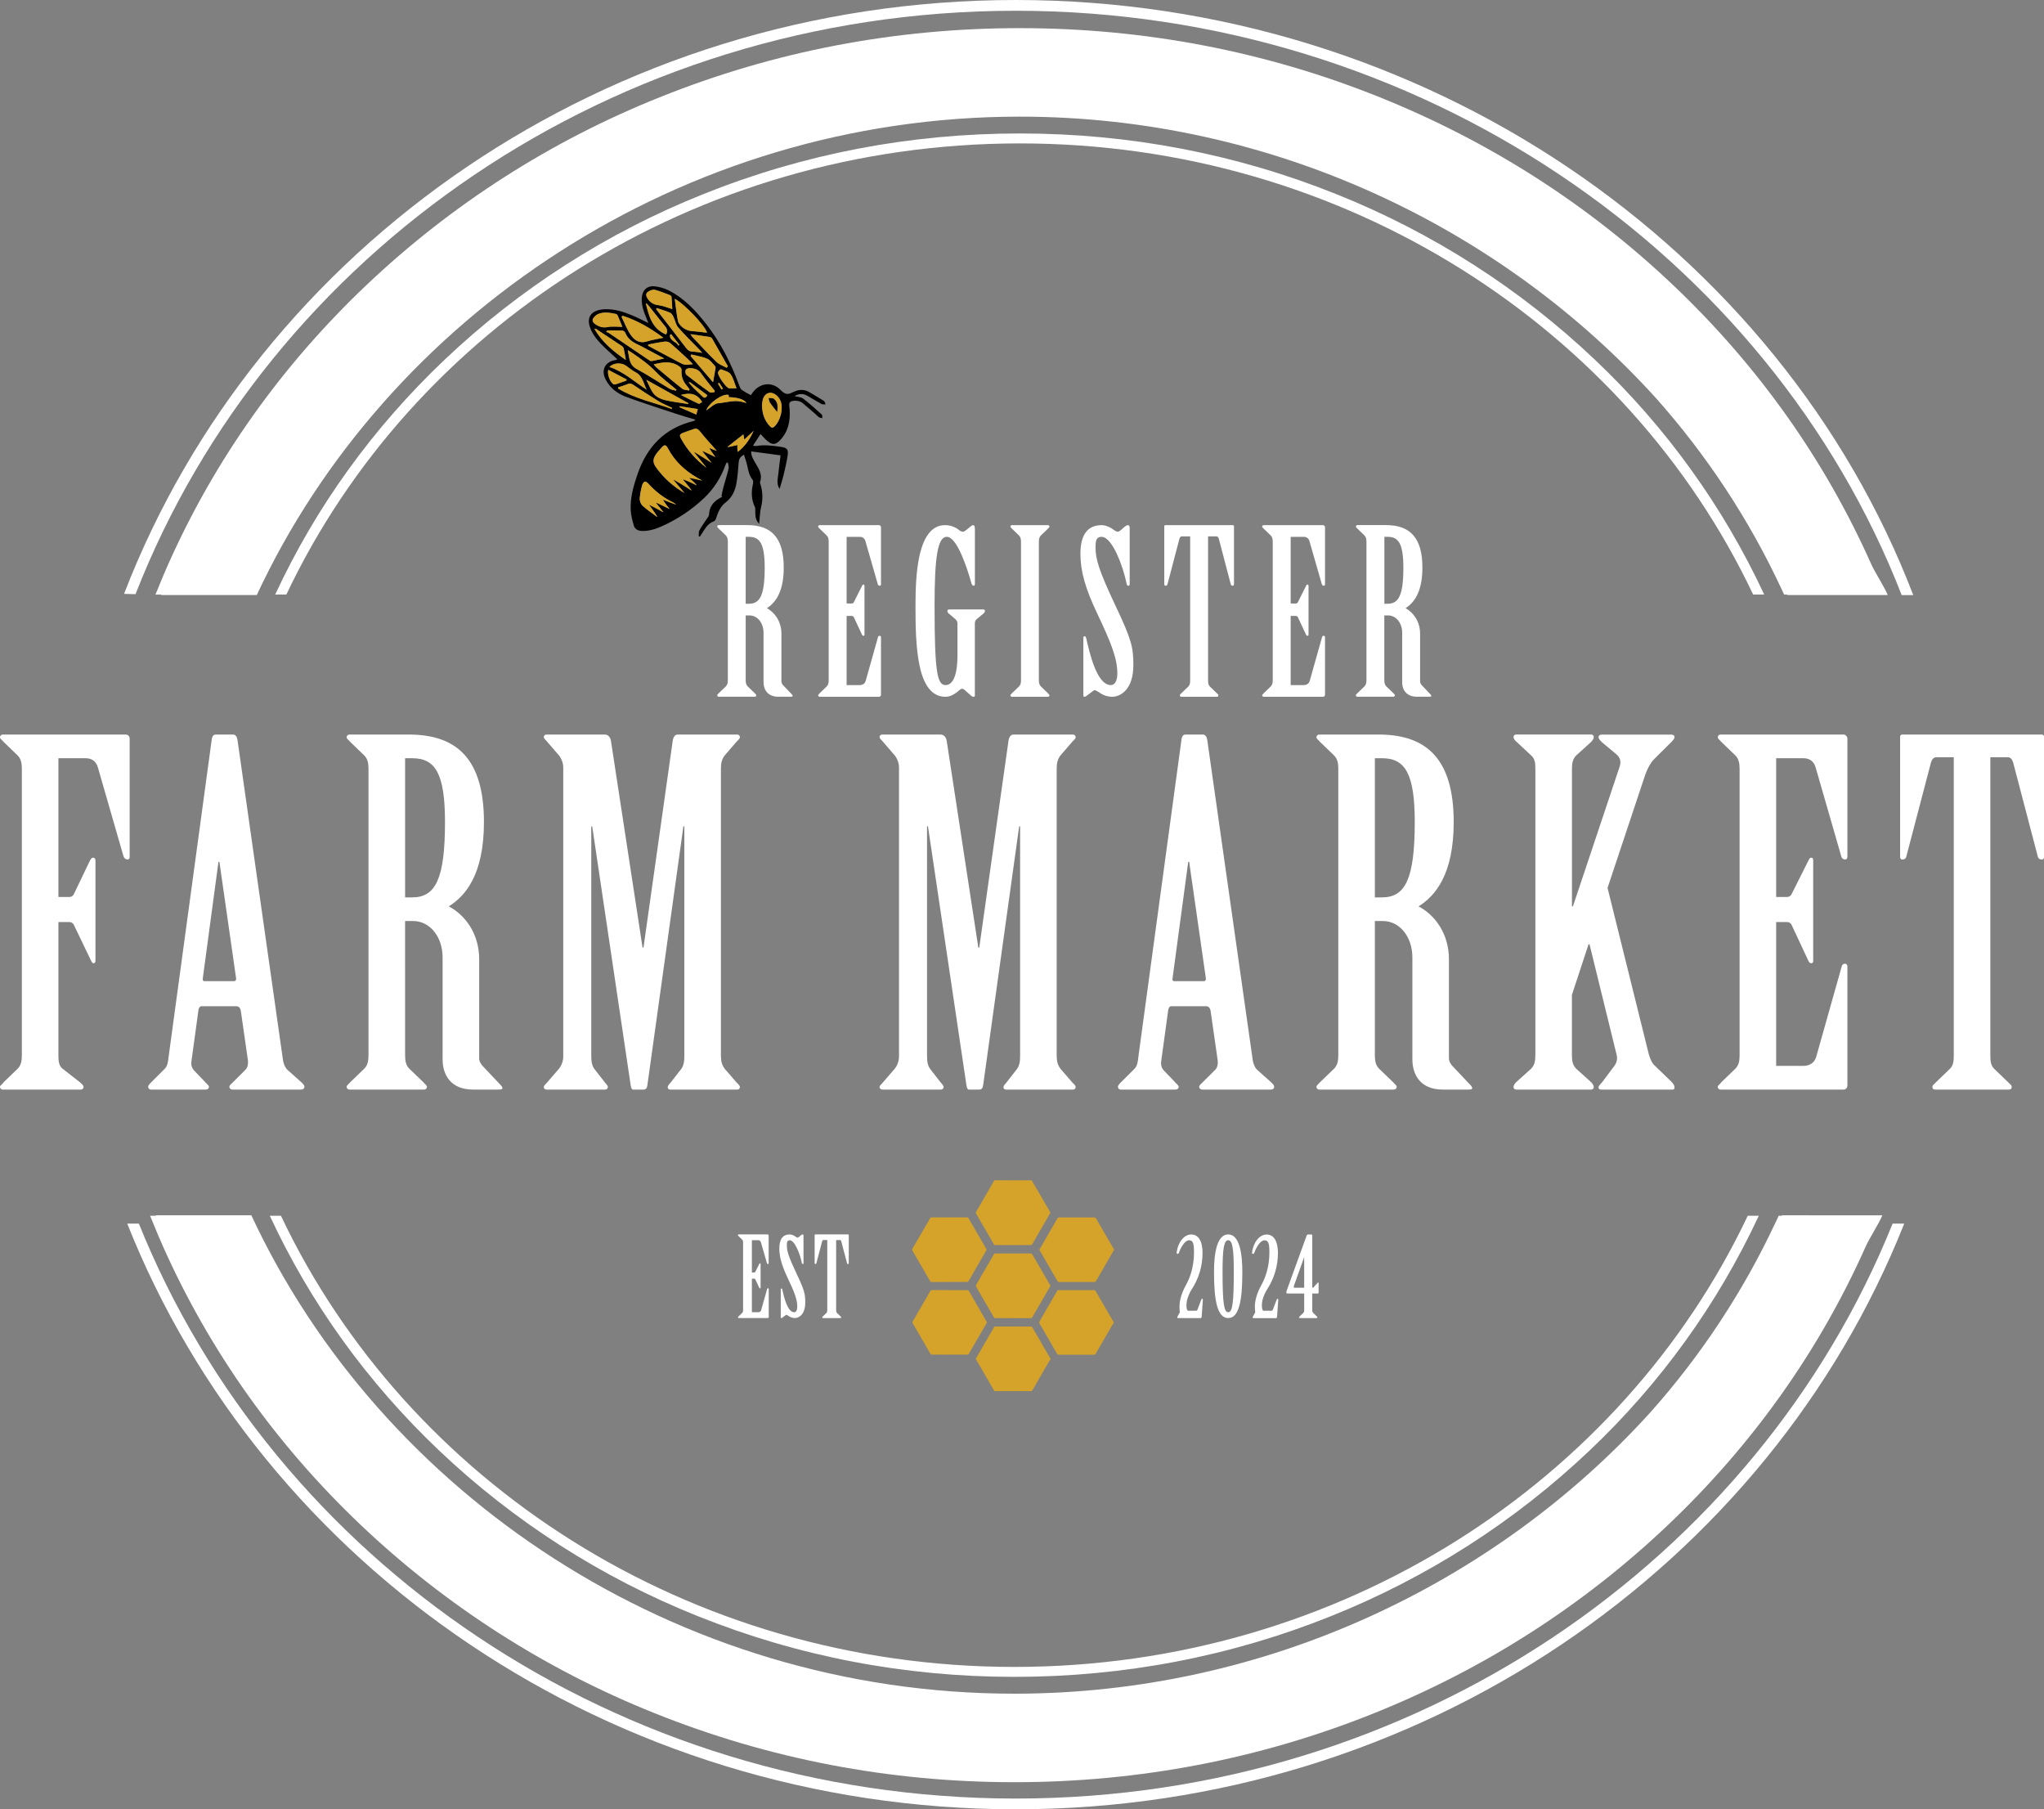 <svg xmlns="http://www.w3.org/2000/svg" width="226" height="200" viewBox="0 0 226 200" fill="none"><rect x="0" y="0" width="226" height="200" fill="#808080" stroke="none"/><g clip-path="url(#clip0_4216_60)"><path d="M6.459 99.15H7.614C7.737 99.159 7.86 99.129 7.965 99.063C8.069 98.997 8.149 98.899 8.192 98.783L9.925 95.172C10.03 94.964 10.134 94.806 10.293 94.806C10.451 94.806 10.555 94.91 10.555 95.12V106.161C10.555 106.371 10.503 106.475 10.345 106.475C10.187 106.475 10.134 106.317 10.03 106.109L8.192 102.289C8.149 102.174 8.069 102.076 7.965 102.009C7.86 101.943 7.737 101.913 7.614 101.923H6.459V116.678C6.459 117.306 6.512 117.829 6.931 118.143L8.875 119.661C9.032 119.817 9.242 119.975 9.242 120.131C9.244 120.173 9.237 120.215 9.222 120.254C9.207 120.293 9.184 120.328 9.154 120.357C9.124 120.387 9.089 120.41 9.05 120.425C9.011 120.44 8.969 120.447 8.927 120.445H0.315C0.273 120.447 0.232 120.44 0.193 120.425C0.154 120.41 0.118 120.386 0.089 120.357C0.059 120.328 0.036 120.292 0.021 120.253C0.005 120.215 -0.002 120.173 -7.34198e-06 120.131C-7.34198e-06 119.975 0.263 119.869 0.369 119.661L1.943 118.143C2.311 117.777 2.416 117.306 2.416 116.678V84.964C2.416 84.335 2.311 83.865 1.943 83.499L0.369 81.981C0.263 81.824 -7.34198e-06 81.666 -7.34198e-06 81.51C-0.002 81.468 0.005 81.427 0.021 81.388C0.036 81.349 0.059 81.314 0.089 81.284C0.118 81.255 0.154 81.232 0.193 81.217C0.232 81.201 0.273 81.194 0.315 81.196H13.915C14.178 81.196 14.336 81.406 14.336 81.666V94.748C14.338 94.783 14.333 94.818 14.32 94.851C14.308 94.883 14.289 94.913 14.264 94.938C14.239 94.963 14.209 94.982 14.176 94.994C14.144 95.007 14.108 95.012 14.073 95.01C13.975 94.998 13.882 94.956 13.807 94.891C13.732 94.826 13.678 94.74 13.652 94.644L10.817 84.806C10.608 84.126 10.134 83.812 9.452 83.812H6.459V99.15Z" fill="white"></path><path d="M26.622 111.702C26.57 111.44 26.413 111.23 26.15 111.23H22.265C22.106 111.23 22.002 111.388 21.949 111.598L21.162 117.353C21.136 117.519 21.146 117.69 21.192 117.852C21.237 118.014 21.317 118.165 21.425 118.295L22.58 119.498C22.79 119.76 23.104 119.97 23.104 120.126C23.104 120.282 23 120.44 22.737 120.44H16.698C16.657 120.442 16.615 120.435 16.576 120.42C16.537 120.405 16.501 120.382 16.472 120.352C16.442 120.322 16.419 120.287 16.404 120.248C16.388 120.209 16.381 120.168 16.383 120.126C16.383 119.97 16.594 119.76 16.751 119.603L18.221 118.137C18.536 117.823 18.588 117.301 18.641 116.83L23.422 81.667C23.474 81.406 23.58 81.196 23.843 81.196H25.785C26.048 81.196 26.205 81.458 26.257 81.772L31.246 116.882C31.299 117.405 31.456 117.981 31.823 118.295L33.347 119.655C33.504 119.812 33.662 119.97 33.662 120.126C33.662 120.282 33.556 120.44 33.294 120.44H25.73C25.468 120.44 25.363 120.282 25.363 120.126C25.363 119.97 25.573 119.812 25.73 119.655L27.148 118.243C27.358 118.033 27.463 117.667 27.411 117.196L26.622 111.702ZM25.887 108.457C26.046 108.457 26.15 108.301 26.098 108.091L24.26 95.271H24.154L22.423 108.144C22.369 108.353 22.475 108.457 22.58 108.457H25.887Z" fill="white"></path><path d="M44.791 116.672C44.791 117.3 44.895 117.771 45.263 118.137L46.839 119.655C46.944 119.812 47.206 119.969 47.206 120.126C47.208 120.167 47.201 120.209 47.186 120.248C47.171 120.287 47.148 120.322 47.118 120.352C47.088 120.381 47.053 120.404 47.014 120.42C46.975 120.435 46.933 120.442 46.891 120.44H38.648C38.605 120.442 38.563 120.436 38.523 120.421C38.483 120.406 38.447 120.383 38.417 120.354C38.386 120.324 38.363 120.288 38.347 120.249C38.332 120.209 38.325 120.167 38.327 120.125C38.327 119.968 38.59 119.811 38.696 119.654L40.27 118.136C40.638 117.77 40.744 117.299 40.744 116.671V84.964C40.744 84.335 40.638 83.865 40.27 83.499L38.696 81.981C38.59 81.824 38.327 81.667 38.327 81.51C38.325 81.468 38.332 81.427 38.348 81.388C38.363 81.349 38.386 81.314 38.416 81.284C38.446 81.255 38.481 81.231 38.52 81.216C38.559 81.201 38.601 81.194 38.643 81.196H45.211C50.672 81.196 53.508 84.074 53.508 90.876C53.508 96.685 51.459 99.04 49.622 100.19C51.407 101.131 52.983 103.172 52.983 106.05V116.986C52.983 117.353 53.192 117.667 53.455 117.928L55.136 119.707C55.345 119.916 55.556 120.126 55.556 120.283C55.556 120.441 55.293 120.44 55.03 120.44H52.299C49.884 120.44 48.938 118.87 48.938 117.091V105.839C48.938 103.536 47.52 101.809 45.683 101.809H44.79L44.791 116.672ZM44.791 99.196H45.578C48.152 99.196 49.202 97.155 49.202 90.876C49.202 85.538 48.152 83.812 45.578 83.812H44.791V99.196Z" fill="white"></path><path d="M66.845 81.196C67.317 81.196 67.528 81.562 67.58 82.085L71.046 104.743H71.15L74.353 82.085C74.407 81.562 74.564 81.196 74.931 81.196H81.495C81.572 81.191 81.647 81.215 81.706 81.264C81.765 81.313 81.802 81.382 81.811 81.458C81.811 81.667 81.6 81.824 81.443 81.981L80.13 83.503C79.815 83.922 79.71 84.34 79.71 84.968V116.677C79.71 117.305 79.815 117.723 80.13 118.142L81.443 119.66C81.6 119.816 81.811 119.974 81.811 120.183C81.802 120.258 81.765 120.328 81.706 120.377C81.647 120.426 81.572 120.45 81.495 120.444H74.144C73.881 120.444 73.829 120.287 73.829 120.183C73.829 119.974 74.039 119.816 74.196 119.608L75.299 118.194C75.614 117.776 75.666 117.305 75.666 116.677V91.347H75.562L71.57 120.022C71.518 120.282 71.413 120.44 71.15 120.44H69.996C69.837 120.44 69.785 120.23 69.733 119.969L65.48 91.347H65.375V116.672C65.375 117.3 65.427 117.771 65.742 118.189L66.845 119.603C67.002 119.812 67.212 119.969 67.212 120.178C67.204 120.254 67.167 120.323 67.108 120.372C67.049 120.421 66.974 120.445 66.897 120.44H60.439C60.363 120.445 60.287 120.421 60.228 120.372C60.169 120.324 60.131 120.254 60.123 120.178C60.123 119.969 60.386 119.812 60.491 119.655L61.803 118.137C62.13 117.72 62.298 117.201 62.277 116.672V84.964C62.297 84.436 62.129 83.919 61.803 83.503L60.491 81.981C60.386 81.824 60.123 81.667 60.123 81.458C60.131 81.382 60.169 81.312 60.228 81.263C60.287 81.215 60.363 81.19 60.439 81.196H66.845Z" fill="white"></path><path d="M103.969 81.196C104.441 81.196 104.652 81.562 104.704 82.085L108.17 104.743H108.275L111.478 82.085C111.531 81.562 111.688 81.196 112.056 81.196H118.62C118.696 81.191 118.771 81.215 118.83 81.264C118.889 81.313 118.926 81.382 118.935 81.458C118.935 81.667 118.724 81.824 118.567 81.981L117.254 83.503C116.939 83.922 116.834 84.34 116.834 84.968V116.677C116.834 117.305 116.939 117.723 117.254 118.142L118.567 119.66C118.724 119.816 118.935 119.974 118.935 120.183C118.926 120.258 118.889 120.328 118.83 120.377C118.771 120.426 118.696 120.45 118.62 120.444H111.268C111.005 120.444 110.953 120.287 110.953 120.183C110.953 119.974 111.164 119.816 111.321 119.608L112.423 118.194C112.738 117.776 112.791 117.305 112.791 116.677V91.347H112.686L108.695 120.022C108.642 120.282 108.538 120.44 108.275 120.44H107.12C106.962 120.44 106.909 120.23 106.857 119.969L102.604 91.347H102.499V116.672C102.499 117.3 102.552 117.771 102.867 118.189L103.969 119.603C104.126 119.812 104.337 119.969 104.337 120.178C104.328 120.254 104.291 120.323 104.232 120.372C104.173 120.421 104.098 120.445 104.022 120.44H97.563C97.487 120.445 97.411 120.421 97.352 120.372C97.293 120.324 97.256 120.254 97.247 120.178C97.247 119.969 97.51 119.812 97.616 119.655L98.928 118.137C99.254 117.72 99.422 117.201 99.401 116.672V84.964C99.422 84.435 99.254 83.916 98.928 83.499L97.616 81.981C97.51 81.824 97.247 81.667 97.247 81.458C97.255 81.382 97.293 81.312 97.352 81.263C97.411 81.215 97.487 81.19 97.563 81.196H103.969Z" fill="white"></path><path d="M133.847 111.702C133.795 111.44 133.638 111.23 133.375 111.23H129.489C129.331 111.23 129.226 111.388 129.174 111.598L128.385 117.353C128.36 117.519 128.37 117.69 128.416 117.852C128.461 118.015 128.541 118.165 128.649 118.295L129.804 119.498C130.014 119.76 130.329 119.97 130.329 120.126C130.329 120.282 130.224 120.44 129.961 120.44H123.923C123.881 120.442 123.839 120.435 123.8 120.42C123.761 120.405 123.726 120.382 123.696 120.352C123.667 120.322 123.643 120.287 123.628 120.248C123.613 120.209 123.606 120.168 123.608 120.126C123.608 119.97 123.817 119.76 123.975 119.603L125.445 118.137C125.761 117.823 125.813 117.301 125.866 116.83L130.645 81.667C130.697 81.406 130.802 81.196 131.065 81.196H133.008C133.271 81.196 133.428 81.458 133.481 81.772L138.469 116.882C138.521 117.405 138.679 117.981 139.047 118.295L140.569 119.655C140.727 119.812 140.884 119.97 140.884 120.126C140.884 120.282 140.78 120.44 140.517 120.44H132.956C132.693 120.44 132.588 120.282 132.588 120.126C132.588 119.97 132.798 119.812 132.956 119.655L134.374 118.243C134.583 118.033 134.688 117.667 134.635 117.196L133.847 111.702ZM133.112 108.457C133.27 108.457 133.375 108.301 133.322 108.091L131.484 95.271H131.379L129.646 108.144C129.594 108.353 129.698 108.457 129.804 108.457H133.112Z" fill="white"></path><path d="M152.015 116.672C152.015 117.3 152.12 117.771 152.488 118.137L154.063 119.655C154.168 119.812 154.431 119.969 154.431 120.126C154.433 120.167 154.426 120.209 154.411 120.248C154.395 120.287 154.372 120.322 154.343 120.352C154.313 120.381 154.277 120.404 154.238 120.42C154.199 120.435 154.158 120.442 154.116 120.44H145.871C145.829 120.442 145.788 120.435 145.749 120.42C145.71 120.404 145.674 120.381 145.644 120.352C145.615 120.322 145.592 120.287 145.576 120.248C145.561 120.209 145.554 120.167 145.556 120.126C145.556 119.969 145.819 119.812 145.924 119.655L147.499 118.137C147.867 117.771 147.972 117.3 147.972 116.672V84.964C147.972 84.335 147.867 83.865 147.499 83.499L145.924 81.981C145.819 81.824 145.556 81.667 145.556 81.51C145.554 81.468 145.561 81.427 145.576 81.388C145.592 81.349 145.615 81.314 145.644 81.284C145.674 81.255 145.71 81.231 145.749 81.216C145.788 81.201 145.829 81.194 145.871 81.196H152.435C157.897 81.196 160.732 84.074 160.732 90.876C160.732 96.685 158.684 99.04 156.846 100.19C158.632 101.131 160.206 103.172 160.206 106.05V116.986C160.206 117.353 160.417 117.667 160.68 117.928L162.359 119.707C162.57 119.916 162.779 120.126 162.779 120.283C162.779 120.441 162.517 120.44 162.254 120.44H159.524C157.108 120.44 156.163 118.87 156.163 117.091V105.839C156.163 103.536 154.745 101.809 152.907 101.809H152.015V116.672ZM152.015 99.196H152.803C155.375 99.196 156.426 97.155 156.426 90.876C156.426 85.538 155.375 83.812 152.803 83.812H152.015V99.196Z" fill="white"></path><path d="M169.763 84.964C169.763 84.336 169.711 83.865 169.291 83.499L167.715 82.03C167.505 81.873 167.347 81.663 167.347 81.455C167.352 81.387 167.381 81.323 167.429 81.275C167.478 81.226 167.542 81.197 167.61 81.193H175.959C176.028 81.197 176.092 81.226 176.14 81.274C176.189 81.323 176.218 81.387 176.222 81.455C176.222 81.663 176.064 81.873 175.907 82.03L174.279 83.504C173.911 83.87 173.807 84.34 173.807 84.968V100.195H173.911L179.058 84.811C179.268 84.236 179.163 83.765 178.742 83.398L177.114 82.037C176.905 81.829 176.747 81.671 176.747 81.463C176.747 81.305 176.905 81.201 177.114 81.201H184.781C184.991 81.201 185.148 81.305 185.148 81.463C185.148 81.671 184.939 81.881 184.728 82.09L182.942 83.865C182.47 84.336 182.102 85.016 181.787 86.01L177.743 98.15L182.312 116.568C182.47 117.091 182.679 117.562 182.994 117.823L184.78 119.55C184.99 119.76 185.147 119.97 185.147 120.178C185.147 120.387 185.095 120.44 184.884 120.44H177.061C176.851 120.44 176.746 120.388 176.746 120.178C176.746 120.022 176.956 119.864 177.165 119.603L178.531 117.771C178.846 117.301 178.846 116.882 178.688 116.358L175.748 104.377H175.642L173.804 109.975V116.672C173.804 117.301 173.909 117.771 174.277 118.137L175.905 119.603C176.062 119.76 176.22 119.97 176.22 120.178C176.216 120.246 176.187 120.31 176.138 120.359C176.09 120.407 176.025 120.436 175.957 120.44H167.608C167.54 120.436 167.475 120.406 167.427 120.358C167.379 120.31 167.35 120.246 167.345 120.178C167.345 119.97 167.503 119.76 167.66 119.603L169.288 118.137C169.656 117.771 169.761 117.301 169.761 116.672L169.763 84.964Z" fill="white"></path><path d="M196.385 99.15H197.54C197.663 99.159 197.786 99.129 197.891 99.063C197.995 98.997 198.075 98.899 198.118 98.783L199.956 95.12C200.061 94.91 200.114 94.806 200.271 94.806C200.428 94.806 200.481 94.91 200.481 95.12V106.213C200.481 106.371 200.429 106.475 200.271 106.475C200.061 106.475 200.009 106.317 199.903 106.109L198.118 102.289C198.075 102.174 197.995 102.076 197.891 102.01C197.786 101.943 197.663 101.913 197.54 101.923H196.385V117.823H199.379C200.061 117.823 200.586 117.509 200.796 116.882L203.632 106.836C203.648 106.749 203.693 106.671 203.76 106.613C203.827 106.556 203.911 106.524 203.999 106.521C204.076 106.53 204.146 106.567 204.195 106.625C204.244 106.684 204.268 106.759 204.262 106.836V119.969C204.262 120.23 204.104 120.44 203.842 120.44H190.242C190.2 120.442 190.159 120.435 190.12 120.42C190.08 120.404 190.045 120.381 190.015 120.352C189.986 120.322 189.963 120.287 189.947 120.248C189.932 120.209 189.925 120.167 189.927 120.126C189.927 119.969 190.189 119.864 190.295 119.655L191.869 118.137C192.237 117.771 192.343 117.3 192.343 116.672V84.964C192.343 84.335 192.237 83.865 191.869 83.499L190.295 81.981C190.189 81.824 189.927 81.667 189.927 81.51C189.925 81.468 189.932 81.427 189.947 81.388C189.963 81.349 189.986 81.314 190.015 81.284C190.045 81.255 190.08 81.231 190.12 81.216C190.159 81.201 190.2 81.194 190.242 81.196H203.842C203.959 81.207 204.067 81.262 204.145 81.349C204.223 81.436 204.265 81.55 204.262 81.667V94.696C204.262 94.905 204.156 95.01 203.999 95.01C203.898 95.006 203.801 94.967 203.725 94.901C203.648 94.834 203.597 94.743 203.58 94.644L200.744 84.806C200.534 84.126 200.061 83.812 199.379 83.812H196.385V99.15Z" fill="white"></path><path d="M216.024 83.707H214.08C213.765 83.707 213.608 83.969 213.504 84.283L210.773 94.696C210.752 94.79 210.699 94.874 210.622 94.931C210.545 94.989 210.449 95.017 210.353 95.01C210.142 95.01 210.09 94.905 210.09 94.644V81.406C210.098 81.344 210.129 81.287 210.178 81.247C210.228 81.208 210.29 81.19 210.353 81.196H225.738C225.801 81.19 225.864 81.208 225.913 81.247C225.962 81.287 225.994 81.344 226.001 81.406V94.644C226.001 94.905 225.949 95.01 225.738 95.01C225.642 95.017 225.547 94.989 225.469 94.931C225.392 94.874 225.339 94.79 225.318 94.696L222.588 84.283C222.483 83.969 222.325 83.707 222.01 83.707H220.067V116.672C220.067 117.3 220.12 117.771 220.487 118.137L222.062 119.655C222.22 119.812 222.43 119.969 222.43 120.126C222.43 120.282 222.377 120.44 222.116 120.44H213.976C213.713 120.44 213.661 120.282 213.661 120.126C213.661 119.969 213.871 119.812 214.028 119.655L215.604 118.137C215.971 117.771 216.024 117.3 216.024 116.672V83.707Z" fill="white"></path><path d="M197.035 134.337C197.027 134.353 197.018 134.369 197.01 134.386H196.669C196.555 134.626 196.451 134.866 196.327 135.108C192.761 142.731 188.105 149.799 182.504 156.091C165.42 174.957 140.022 187.218 112.15 187.218C74.621 187.218 42.072 164.996 27.789 134.337H17.231C17.237 134.352 17.241 134.371 17.247 134.386H16.595C16.692 134.626 16.788 134.866 16.893 135.108C17.247 135.981 17.609 136.855 17.994 137.716C23.145 149.28 30.516 159.669 39.906 168.586C49.312 177.508 60.337 184.564 72.391 189.378C84.992 194.437 98.366 197.002 112.157 197.002C125.948 197.002 139.331 194.437 151.924 189.378C164.091 184.495 175.022 177.495 184.409 168.586C193.796 159.678 201.17 149.286 206.319 137.716C206.706 136.857 207.772 135.212 208.126 134.339L197.035 134.337Z" fill="white"></path><path d="M193.245 134.388C179.332 163.753 148.218 184.26 112.153 184.26C76.088 184.26 44.976 163.758 31.063 134.388H29.831C34.33 144.076 40.62 152.805 48.552 160.34C56.834 168.195 66.539 174.407 77.151 178.646C88.239 183.096 100.012 185.358 112.153 185.358C124.295 185.358 136.077 183.096 147.165 178.646C157.773 174.405 167.475 168.193 175.754 160.34C183.577 152.942 189.926 144.136 194.466 134.388H193.245Z" fill="white"></path><path d="M208.72 65.773C208.366 64.9 207.3 63.255 206.913 62.397C201.764 50.826 194.397 40.443 185.003 31.526C175.608 22.609 164.685 15.618 152.518 10.735C139.925 5.676 126.543 3.11 112.751 3.11C98.958 3.11 85.586 5.676 72.984 10.735C60.931 15.549 49.906 22.605 40.5 31.526C31.11 40.443 23.739 50.826 18.588 62.397C18.203 63.255 17.841 64.129 17.487 65.004C17.382 65.245 17.285 65.485 17.189 65.725H17.846C17.841 65.741 17.836 65.76 17.831 65.774H28.392C42.675 35.113 75.224 12.893 112.753 12.893C140.629 12.893 166.023 25.154 183.107 44.02C188.708 50.312 193.365 57.381 196.93 65.004C197.051 65.245 197.158 65.485 197.272 65.725H197.613C197.621 65.743 197.63 65.758 197.638 65.774L208.72 65.773Z" fill="white"></path><path d="M176.352 39.77C168.073 31.917 158.37 25.705 147.762 21.464C136.674 17.014 124.892 14.753 112.751 14.753C100.609 14.753 88.836 17.014 77.749 21.464C67.136 25.703 57.431 31.915 49.15 39.77C41.217 47.305 34.927 56.034 30.428 65.722H31.661C45.574 36.357 76.687 15.852 112.751 15.852C148.815 15.852 179.929 36.353 193.842 65.722H195.063C190.523 55.974 184.174 47.169 176.352 39.77Z" fill="white"></path><path d="M114.089 130.473C114.103 130.512 114.12 130.55 114.139 130.586C114.789 131.71 115.44 132.833 116.093 133.956C116.113 133.984 116.123 134.017 116.123 134.051C116.123 134.085 116.113 134.119 116.093 134.146C115.442 135.265 114.793 136.385 114.147 137.507C114.129 137.546 114.099 137.58 114.062 137.602C114.024 137.624 113.981 137.634 113.938 137.63C112.648 137.626 111.356 137.626 110.061 137.63C110.023 137.634 109.985 137.626 109.953 137.607C109.92 137.588 109.894 137.559 109.878 137.525C109.228 136.397 108.575 135.271 107.921 134.145C107.902 134.119 107.892 134.087 107.892 134.055C107.892 134.023 107.902 133.991 107.921 133.965C108.578 132.831 109.235 131.697 109.89 130.563C109.909 130.532 109.925 130.498 109.942 130.465L114.089 130.473Z" fill="#D5A329"></path><path d="M123.191 138.166C123.166 138.191 123.144 138.219 123.123 138.248C122.475 139.365 121.83 140.482 121.189 141.599C121.173 141.635 121.146 141.665 121.112 141.685C121.078 141.706 121.038 141.715 120.999 141.712C119.699 141.712 118.4 141.712 117.102 141.712C117.066 141.716 117.03 141.709 116.998 141.691C116.966 141.674 116.941 141.647 116.925 141.615C116.273 140.481 115.619 139.351 114.964 138.226C114.946 138.201 114.937 138.171 114.937 138.141C114.937 138.111 114.946 138.081 114.964 138.057C115.617 136.935 116.268 135.812 116.916 134.688C116.934 134.651 116.963 134.62 116.998 134.6C117.034 134.58 117.076 134.571 117.117 134.575C118.406 134.579 119.696 134.579 120.985 134.575C121.026 134.57 121.068 134.579 121.104 134.599C121.14 134.62 121.169 134.651 121.186 134.688C121.827 135.799 122.471 136.91 123.121 138.019C123.145 138.056 123.17 138.09 123.198 138.124L123.191 138.166Z" fill="#D5A329"></path><path d="M123.154 146.202C123.04 146.38 122.926 146.556 122.825 146.738C122.263 147.706 121.702 148.676 121.142 149.647C121.126 149.681 121.099 149.709 121.066 149.728C121.033 149.746 120.995 149.754 120.958 149.75C119.658 149.75 118.359 149.75 117.061 149.75C117.023 149.754 116.985 149.746 116.952 149.726C116.919 149.707 116.893 149.678 116.878 149.644C116.225 148.51 115.57 147.381 114.915 146.256C114.899 146.234 114.891 146.208 114.891 146.181C114.891 146.154 114.899 146.128 114.915 146.106C115.573 144.973 116.231 143.837 116.888 142.698C116.902 142.669 116.925 142.645 116.954 142.629C116.982 142.614 117.015 142.607 117.047 142.611C118.35 142.611 119.653 142.611 120.956 142.611C120.995 142.608 121.034 142.617 121.068 142.638C121.102 142.658 121.129 142.688 121.144 142.724C121.786 143.836 122.431 144.946 123.079 146.055C123.102 146.092 123.128 146.126 123.157 146.159L123.154 146.202Z" fill="#D5A329"></path><path d="M116.164 150.225C116.05 150.405 115.937 150.58 115.835 150.762C115.273 151.731 114.712 152.701 114.153 153.671C114.136 153.705 114.11 153.733 114.077 153.751C114.044 153.77 114.006 153.778 113.968 153.774C112.669 153.774 111.37 153.774 110.071 153.774C110.034 153.778 109.996 153.77 109.963 153.751C109.93 153.732 109.904 153.703 109.888 153.669C109.235 152.535 108.581 151.405 107.925 150.28C107.91 150.258 107.901 150.232 107.901 150.205C107.901 150.178 107.91 150.152 107.925 150.13C108.585 148.996 109.243 147.86 109.898 146.722C109.913 146.693 109.936 146.669 109.964 146.653C109.993 146.638 110.025 146.631 110.058 146.635C111.361 146.635 112.664 146.635 113.966 146.635C114.005 146.631 114.045 146.641 114.079 146.661C114.113 146.681 114.139 146.712 114.155 146.748C114.797 147.859 115.441 148.969 116.089 150.079C116.113 150.115 116.14 150.149 116.168 150.181L116.164 150.225Z" fill="#D5A329"></path><path d="M112.006 145.703C111.352 145.703 110.699 145.703 110.046 145.703C110.016 145.707 109.984 145.701 109.957 145.686C109.93 145.671 109.908 145.649 109.894 145.621C109.245 144.497 108.594 143.373 107.941 142.251C107.916 142.216 107.903 142.174 107.903 142.132C107.903 142.089 107.916 142.047 107.941 142.012C108.59 140.901 109.235 139.788 109.876 138.672C109.892 138.636 109.919 138.605 109.953 138.585C109.988 138.564 110.028 138.555 110.068 138.559C111.363 138.559 112.658 138.559 113.954 138.559C113.994 138.555 114.034 138.564 114.069 138.584C114.103 138.605 114.131 138.636 114.147 138.672C114.793 139.794 115.442 140.914 116.093 142.033C116.114 142.062 116.125 142.097 116.125 142.133C116.125 142.169 116.114 142.203 116.093 142.232C115.443 143.348 114.795 144.465 114.151 145.583C114.134 145.622 114.105 145.656 114.068 145.678C114.031 145.7 113.988 145.71 113.944 145.706C113.299 145.701 112.653 145.706 112.01 145.706" fill="#D5A329"></path><path d="M104.963 141.711C104.313 141.711 103.663 141.711 103.013 141.711C102.978 141.714 102.942 141.707 102.91 141.689C102.879 141.671 102.854 141.645 102.838 141.612C102.19 140.487 101.54 139.364 100.886 138.242C100.864 138.212 100.852 138.175 100.852 138.137C100.852 138.099 100.864 138.062 100.886 138.032C101.532 136.923 102.177 135.812 102.82 134.7C102.84 134.658 102.872 134.622 102.913 134.599C102.954 134.575 103.001 134.565 103.048 134.569C104.337 134.573 105.627 134.573 106.916 134.569C106.952 134.565 106.988 134.572 107.02 134.59C107.051 134.608 107.076 134.635 107.091 134.668C107.74 135.792 108.391 136.915 109.045 138.036C109.066 138.066 109.077 138.101 109.077 138.137C109.077 138.173 109.066 138.208 109.045 138.238C108.39 139.363 107.737 140.489 107.087 141.617C107.072 141.647 107.048 141.673 107.018 141.689C106.988 141.706 106.954 141.713 106.92 141.708C106.266 141.708 105.613 141.708 104.96 141.708" fill="#D5A329"></path><path d="M105.01 142.609C105.66 142.609 106.31 142.609 106.959 142.609C106.994 142.606 107.028 142.613 107.058 142.63C107.088 142.647 107.111 142.673 107.126 142.704C107.778 143.838 108.432 144.967 109.088 146.092C109.106 146.117 109.116 146.147 109.116 146.178C109.116 146.209 109.106 146.239 109.088 146.264C108.428 147.398 107.768 148.532 107.108 149.666C107.094 149.686 107.075 149.704 107.053 149.716C107.031 149.729 107.006 149.737 106.981 149.739C105.659 149.739 104.338 149.739 103.017 149.739C102.986 149.74 102.956 149.731 102.93 149.714C102.904 149.697 102.884 149.673 102.872 149.644C102.395 148.819 101.917 147.993 101.439 147.168C101.264 146.866 101.097 146.565 100.914 146.266C100.894 146.239 100.883 146.205 100.883 146.171C100.883 146.136 100.894 146.103 100.914 146.075C101.57 144.947 102.225 143.817 102.877 142.686C102.891 142.657 102.914 142.633 102.943 142.617C102.971 142.602 103.004 142.596 103.036 142.6C103.694 142.6 104.35 142.6 105.007 142.6" fill="#D5A329"></path><path d="M84.873 136.451H81.677C81.666 136.451 81.654 136.453 81.643 136.457C81.632 136.462 81.622 136.468 81.614 136.476C81.606 136.485 81.599 136.495 81.595 136.505C81.59 136.516 81.588 136.528 81.589 136.54C81.589 136.569 81.616 136.594 81.642 136.619C81.656 136.631 81.668 136.645 81.68 136.66L82.049 137.017C82.091 137.061 82.123 137.114 82.142 137.171C82.162 137.229 82.169 137.29 82.163 137.35V144.798C82.17 144.858 82.164 144.919 82.145 144.976C82.127 145.034 82.097 145.086 82.056 145.131L81.685 145.489C81.674 145.508 81.658 145.526 81.64 145.54C81.618 145.56 81.597 145.579 81.597 145.605C81.596 145.617 81.598 145.629 81.603 145.64C81.607 145.65 81.614 145.66 81.622 145.669C81.63 145.677 81.64 145.683 81.651 145.688C81.662 145.692 81.674 145.694 81.685 145.694H84.884C84.9 145.694 84.916 145.691 84.93 145.684C84.945 145.678 84.958 145.668 84.969 145.656C84.98 145.644 84.988 145.63 84.993 145.615C84.998 145.6 84.999 145.584 84.998 145.568V142.484C84.999 142.462 84.992 142.441 84.977 142.425C84.963 142.408 84.943 142.398 84.921 142.396C84.897 142.396 84.874 142.405 84.856 142.421C84.838 142.436 84.826 142.457 84.821 142.481L84.154 144.839C84.133 144.905 84.089 144.962 84.031 145C83.973 145.039 83.904 145.056 83.835 145.051H83.134V141.343H83.392C83.418 141.341 83.444 141.347 83.467 141.361C83.489 141.375 83.506 141.396 83.515 141.421L83.935 142.319L83.942 142.333C83.962 142.375 83.98 142.413 84.034 142.413C84.063 142.413 84.097 142.399 84.097 142.337V139.729C84.097 139.705 84.097 139.642 84.034 139.642C83.988 139.642 83.971 139.673 83.947 139.723L83.515 140.584C83.506 140.608 83.489 140.629 83.467 140.643C83.444 140.657 83.418 140.663 83.392 140.661H83.134V137.088H83.824C83.894 137.084 83.964 137.104 84.02 137.145C84.076 137.187 84.116 137.247 84.132 137.315L84.798 139.626C84.802 139.653 84.816 139.677 84.837 139.695C84.858 139.713 84.885 139.722 84.912 139.722C84.923 139.722 84.934 139.72 84.944 139.715C84.954 139.711 84.963 139.704 84.97 139.696C84.977 139.687 84.983 139.678 84.986 139.667C84.989 139.657 84.99 139.646 84.988 139.635V136.574C84.988 136.543 84.976 136.513 84.955 136.49C84.934 136.467 84.904 136.453 84.873 136.451Z" fill="white"></path><path d="M87.001 137.662C87.001 137.343 87.025 137.095 87.32 137.095C87.862 137.095 88.457 138.593 88.665 139.628C88.68 139.69 88.712 139.725 88.753 139.725C88.764 139.727 88.775 139.726 88.786 139.723C88.796 139.72 88.806 139.714 88.814 139.707C88.823 139.7 88.829 139.691 88.834 139.681C88.838 139.671 88.841 139.66 88.841 139.649V136.602C88.841 136.509 88.803 136.452 88.741 136.452C88.661 136.452 88.586 136.515 88.471 136.617C88.397 136.703 88.303 136.769 88.197 136.809C88.134 136.799 88.073 136.775 88.021 136.739C87.823 136.573 87.578 136.472 87.32 136.452C86.556 136.452 86.169 136.975 86.169 138.003C86.169 138.937 86.434 139.875 87.08 141.241C87.807 142.765 88.153 143.63 88.153 144.429C88.153 144.822 88.024 145.055 87.811 145.055C87.064 145.055 86.674 143.344 86.49 142.521C86.479 142.485 86.45 142.425 86.403 142.425C86.355 142.425 86.326 142.463 86.326 142.526V145.622C86.325 145.633 86.326 145.643 86.329 145.653C86.332 145.663 86.338 145.672 86.345 145.679C86.353 145.687 86.362 145.692 86.372 145.696C86.382 145.699 86.392 145.7 86.403 145.698C86.451 145.69 86.496 145.667 86.53 145.631L86.56 145.609L86.707 145.495C86.84 145.393 86.912 145.338 86.947 145.338C87.033 145.362 87.114 145.404 87.186 145.459C87.387 145.61 87.633 145.693 87.885 145.695C88.312 145.695 89.035 145.334 89.035 143.984C89.035 143.035 88.947 142.623 88.071 140.783C87.156 138.852 87.001 138.258 87.001 137.662Z" fill="white"></path><path d="M93.769 136.451H90.149C90.131 136.45 90.113 136.456 90.099 136.467C90.084 136.479 90.075 136.496 90.073 136.515V139.626C90.073 139.687 90.087 139.725 90.149 139.725C90.175 139.726 90.2 139.718 90.221 139.703C90.242 139.688 90.257 139.666 90.263 139.641L90.905 137.197C90.934 137.11 90.972 137.071 91.028 137.071H91.47V144.799C91.47 144.954 91.456 145.054 91.376 145.132L91.005 145.49L90.982 145.511C90.949 145.542 90.915 145.575 90.915 145.61C90.914 145.622 90.915 145.634 90.919 145.645C90.923 145.656 90.929 145.667 90.938 145.675C90.946 145.684 90.956 145.69 90.968 145.694C90.979 145.698 90.991 145.699 91.003 145.698H92.918C92.93 145.699 92.942 145.698 92.953 145.694C92.964 145.69 92.975 145.684 92.983 145.675C92.991 145.667 92.998 145.656 93.002 145.645C93.005 145.634 93.007 145.622 93.005 145.61C93.005 145.573 92.971 145.542 92.938 145.511L92.914 145.49L92.544 145.132C92.465 145.053 92.45 144.954 92.45 144.799V137.075H92.893C92.948 137.075 92.986 137.113 93.014 137.199L93.657 139.645C93.663 139.67 93.677 139.693 93.698 139.708C93.719 139.724 93.745 139.731 93.771 139.729C93.834 139.729 93.846 139.69 93.846 139.629V136.519C93.846 136.509 93.844 136.5 93.84 136.491C93.835 136.482 93.83 136.475 93.822 136.468C93.815 136.462 93.807 136.457 93.797 136.454C93.788 136.451 93.778 136.45 93.769 136.451Z" fill="white"></path><path d="M132.924 143.559C132.876 143.559 132.825 143.641 132.799 143.716L132.417 144.723C132.375 144.837 132.324 144.887 132.257 144.887H131.324C131.201 144.759 131.184 144.511 131.184 144.286C131.184 143.739 131.393 143.117 131.787 142.488C132.559 141.295 132.967 139.905 132.963 138.486C132.963 137.196 132.508 136.457 131.711 136.457C130.935 136.457 130.245 137.302 130.103 138.423C130.098 138.448 130.097 138.474 130.102 138.5C130.106 138.525 130.116 138.55 130.13 138.572C130.137 138.58 130.147 138.588 130.158 138.592C130.169 138.597 130.18 138.599 130.192 138.599C130.281 138.599 130.327 138.561 130.354 138.466C130.419 138.253 130.9 137.099 131.477 137.099C131.892 137.099 132.018 137.409 132.018 138.424C132.018 140.101 131.535 141.318 131.13 142.043C130.667 142.883 130.412 143.725 130.412 144.409C130.412 144.592 130.425 144.768 130.438 144.923C130.438 144.974 130.446 145.024 130.449 145.069L130.204 145.509C130.179 145.56 130.154 145.63 130.179 145.671C130.185 145.681 130.195 145.69 130.206 145.695C130.217 145.7 130.229 145.703 130.241 145.702H132.736C132.77 145.702 132.801 145.689 132.825 145.665C132.848 145.642 132.862 145.61 132.862 145.577L132.997 143.684C132.999 143.653 132.999 143.559 132.924 143.559Z" fill="white"></path><path d="M135.802 136.451C134.505 136.451 134.231 138.698 134.231 140.583C134.231 142.264 134.33 143.43 134.542 144.252C134.794 145.224 135.205 145.697 135.802 145.697C136.398 145.697 136.802 145.224 137.053 144.252C137.265 143.429 137.363 142.263 137.363 140.583C137.36 138.703 137.088 136.451 135.802 136.451ZM135.175 140.545C135.175 137.998 135.339 137.094 135.802 137.094C136.265 137.094 136.417 138.001 136.417 140.545C136.417 144.001 136.274 145.054 135.802 145.054C135.557 145.054 135.412 144.792 135.319 144.178C135.219 143.52 135.175 142.4 135.175 140.55V140.545Z" fill="white"></path><path d="M141.263 143.559C141.215 143.559 141.164 143.64 141.138 143.715L140.756 144.723C140.714 144.837 140.663 144.886 140.596 144.886H139.663C139.54 144.759 139.523 144.511 139.523 144.286C139.523 143.739 139.732 143.117 140.126 142.487C140.895 141.296 141.302 139.908 141.298 138.492C141.298 137.202 140.843 136.462 140.047 136.462C139.271 136.462 138.58 137.307 138.439 138.428C138.433 138.454 138.432 138.48 138.437 138.505C138.441 138.531 138.451 138.555 138.465 138.577C138.473 138.586 138.483 138.593 138.493 138.598C138.504 138.602 138.516 138.605 138.528 138.604C138.617 138.604 138.662 138.567 138.689 138.471C138.754 138.258 139.234 137.104 139.812 137.104C140.228 137.104 140.354 137.415 140.354 138.43C140.354 140.106 139.87 141.323 139.465 142.049C139.002 142.889 138.747 143.73 138.747 144.415C138.747 144.597 138.761 144.773 138.774 144.928C138.774 144.979 138.782 145.029 138.785 145.075L138.539 145.515C138.514 145.566 138.489 145.636 138.514 145.677C138.521 145.687 138.53 145.695 138.541 145.7C138.552 145.706 138.565 145.708 138.577 145.707H141.072C141.105 145.707 141.137 145.694 141.16 145.671C141.184 145.647 141.197 145.616 141.197 145.583L141.333 143.689C141.338 143.653 141.338 143.559 141.263 143.559Z" fill="white"></path><path d="M145.747 141.765C145.702 141.765 145.674 141.806 145.65 141.844L145.243 142.297C145.201 142.33 145.148 142.346 145.094 142.341V136.581C145.096 136.564 145.094 136.547 145.089 136.53C145.083 136.514 145.074 136.5 145.062 136.488C145.05 136.476 145.035 136.466 145.019 136.461C145.003 136.455 144.986 136.453 144.969 136.455H144.634C144.54 136.455 144.499 136.513 144.461 136.612L142.312 142.535L142.299 142.577C142.261 142.672 142.236 142.771 142.225 142.872C142.225 142.929 142.269 142.985 142.313 142.985H144.201V144.799C144.208 144.859 144.202 144.92 144.183 144.978C144.165 145.035 144.134 145.088 144.094 145.133L143.722 145.491C143.711 145.505 143.699 145.519 143.685 145.531C143.659 145.556 143.633 145.581 143.633 145.61C143.633 145.622 143.635 145.633 143.639 145.644C143.644 145.655 143.65 145.665 143.658 145.673C143.667 145.682 143.677 145.688 143.688 145.692C143.698 145.697 143.71 145.699 143.722 145.699H145.573C145.635 145.699 145.662 145.666 145.662 145.635C145.656 145.594 145.635 145.556 145.604 145.528C145.594 145.516 145.582 145.505 145.571 145.49L145.201 145.133C145.161 145.088 145.13 145.035 145.112 144.978C145.093 144.92 145.087 144.859 145.094 144.799V142.985H145.722C145.769 142.985 145.797 142.947 145.797 142.886V141.865C145.797 141.802 145.779 141.765 145.747 141.765ZM144.201 142.342H143.128C143.117 142.344 143.105 142.342 143.094 142.339C143.084 142.335 143.074 142.329 143.066 142.321C143.058 142.313 143.051 142.303 143.048 142.292C143.044 142.281 143.042 142.27 143.044 142.259C143.046 142.205 143.057 142.152 143.078 142.102C143.078 142.084 143.089 142.068 143.093 142.055L144.201 138.955V142.342Z" fill="white"></path><path d="M86.629 75.784C86.563 75.729 86.509 75.662 86.47 75.585C86.431 75.509 86.407 75.425 86.401 75.34V70.06C86.401 68.612 85.574 67.652 84.793 67.225C86.044 66.432 86.655 64.958 86.655 62.731C86.655 61.096 86.322 59.926 85.637 59.153C84.976 58.407 83.994 58.044 82.635 58.044H79.47C79.448 58.043 79.426 58.047 79.406 58.055C79.385 58.063 79.366 58.075 79.351 58.091C79.335 58.106 79.323 58.125 79.315 58.145C79.307 58.166 79.303 58.188 79.304 58.21C79.304 58.263 79.356 58.313 79.407 58.361C79.436 58.387 79.463 58.416 79.486 58.447L80.246 59.179C80.405 59.338 80.474 59.539 80.474 59.876V75.182C80.474 75.522 80.409 75.721 80.246 75.88L79.484 76.614C79.461 76.644 79.436 76.672 79.407 76.697C79.356 76.746 79.304 76.796 79.304 76.849C79.303 76.871 79.307 76.893 79.315 76.913C79.323 76.934 79.335 76.952 79.351 76.968C79.366 76.983 79.385 76.996 79.406 77.004C79.426 77.012 79.448 77.015 79.47 77.015H83.452C83.474 77.015 83.496 77.012 83.517 77.004C83.537 76.996 83.556 76.983 83.572 76.968C83.587 76.952 83.599 76.934 83.607 76.913C83.615 76.893 83.619 76.871 83.618 76.849C83.618 76.796 83.566 76.746 83.515 76.697C83.486 76.672 83.46 76.643 83.438 76.612L82.676 75.88C82.517 75.721 82.449 75.519 82.449 75.182V68.028H82.866C83.754 68.028 84.423 68.858 84.423 69.956V75.386C84.423 76.407 85.035 77.017 86.06 77.017H87.378C87.51 77.017 87.645 77.017 87.645 76.927C87.645 76.838 87.546 76.746 87.439 76.639L86.629 75.784ZM84.551 62.736C84.551 64.261 84.422 65.258 84.144 65.874C83.874 66.472 83.461 66.737 82.816 66.737H82.45V59.34H82.815C83.465 59.34 83.874 59.567 84.143 60.071C84.412 60.576 84.551 61.44 84.551 62.736Z" fill="white"></path><path d="M97.188 58.049H90.623C90.601 58.048 90.579 58.052 90.558 58.06C90.538 58.068 90.519 58.08 90.504 58.096C90.488 58.111 90.476 58.13 90.468 58.15C90.46 58.171 90.456 58.193 90.457 58.215C90.457 58.268 90.509 58.318 90.56 58.366C90.589 58.392 90.615 58.421 90.639 58.451L91.399 59.184C91.558 59.343 91.626 59.544 91.626 59.881V75.187C91.626 75.527 91.561 75.726 91.399 75.885L90.639 76.617C90.614 76.66 90.582 76.699 90.544 76.73C90.501 76.769 90.46 76.806 90.46 76.853C90.459 76.875 90.463 76.897 90.471 76.917C90.479 76.938 90.491 76.956 90.507 76.972C90.522 76.987 90.541 76.999 90.562 77.007C90.582 77.015 90.604 77.019 90.626 77.018H97.191C97.222 77.018 97.252 77.012 97.28 76.999C97.308 76.987 97.333 76.968 97.354 76.946C97.374 76.923 97.39 76.896 97.399 76.867C97.409 76.838 97.412 76.807 97.409 76.777V70.439C97.412 70.398 97.398 70.359 97.372 70.328C97.346 70.297 97.308 70.277 97.268 70.273C97.222 70.275 97.178 70.292 97.144 70.321C97.109 70.351 97.085 70.391 97.076 70.436L95.711 75.285C95.615 75.572 95.378 75.729 95.041 75.729H93.609V68.084H94.153C94.21 68.079 94.267 68.093 94.315 68.124C94.363 68.154 94.4 68.2 94.42 68.253L95.281 70.097L95.297 70.127C95.339 70.213 95.372 70.281 95.471 70.281C95.548 70.281 95.585 70.234 95.585 70.141V64.781C95.585 64.704 95.572 64.616 95.471 64.616C95.387 64.616 95.357 64.672 95.307 64.776L94.418 66.544C94.399 66.597 94.362 66.642 94.314 66.673C94.266 66.703 94.21 66.717 94.153 66.712H93.609V59.343H95.041C95.187 59.332 95.332 59.373 95.45 59.459C95.568 59.545 95.652 59.67 95.686 59.812L97.051 64.56C97.061 64.611 97.087 64.658 97.126 64.692C97.166 64.726 97.216 64.746 97.268 64.747C97.356 64.747 97.409 64.686 97.409 64.582V58.29C97.41 58.23 97.388 58.17 97.347 58.125C97.306 58.08 97.249 58.053 97.188 58.049Z" fill="white"></path><path d="M108.721 67.369H104.966C104.828 67.369 104.749 67.43 104.749 67.535C104.748 67.586 104.76 67.637 104.783 67.683C104.806 67.728 104.839 67.768 104.881 67.798L105.591 68.405C105.677 68.467 105.747 68.549 105.795 68.643C105.843 68.738 105.867 68.843 105.865 68.949V72.385C105.865 75.15 105.141 75.73 104.535 75.73C104.042 75.73 103.77 75.266 103.598 74.125C103.413 72.887 103.333 70.772 103.333 67.055C103.333 64.195 103.421 62.387 103.618 61.194C103.827 59.929 104.166 59.34 104.687 59.34C105.841 59.34 106.976 62.935 107.411 64.483C107.469 64.654 107.552 64.745 107.653 64.745C107.737 64.745 107.793 64.667 107.793 64.555V58.492C107.793 58.202 107.727 58.049 107.602 58.049C107.477 58.049 107.319 58.174 107.086 58.381C106.806 58.632 106.573 58.781 106.461 58.781C106.327 58.764 106.199 58.713 106.09 58.633C105.643 58.252 105.073 58.044 104.485 58.049C103.119 58.049 102.182 59.169 101.679 61.378C101.279 63.135 101.224 65.221 101.224 67.03C101.224 69.184 101.259 71.652 101.679 73.606C101.906 74.667 102.242 75.491 102.665 76.052C103.152 76.696 103.779 77.023 104.528 77.023C105.035 77.023 105.531 76.78 106.133 76.237C106.202 76.178 106.288 76.143 106.379 76.14C106.424 76.139 106.469 76.147 106.511 76.164C106.552 76.18 106.59 76.205 106.623 76.236L107.383 76.916C107.455 76.982 107.549 77.02 107.647 77.022C107.665 77.023 107.684 77.02 107.702 77.013C107.719 77.007 107.735 76.996 107.749 76.983C107.762 76.97 107.772 76.954 107.779 76.936C107.785 76.919 107.788 76.9 107.787 76.881V68.945C107.777 68.84 107.795 68.735 107.839 68.64C107.883 68.544 107.95 68.462 108.036 68.4L108.773 67.791L108.802 67.754C108.863 67.694 108.899 67.613 108.903 67.527C108.913 67.432 108.839 67.369 108.721 67.369Z" fill="white"></path><path d="M115.092 59.184L115.855 58.449C115.877 58.419 115.903 58.391 115.932 58.366C115.982 58.318 116.035 58.268 116.035 58.215C116.035 58.193 116.032 58.171 116.024 58.15C116.015 58.13 116.003 58.111 115.988 58.096C115.972 58.08 115.953 58.068 115.933 58.06C115.912 58.052 115.89 58.048 115.868 58.049H111.886C111.864 58.048 111.842 58.052 111.822 58.06C111.801 58.068 111.782 58.08 111.767 58.096C111.751 58.111 111.739 58.13 111.731 58.15C111.723 58.171 111.719 58.193 111.72 58.215C111.72 58.268 111.772 58.318 111.824 58.366C111.852 58.392 111.879 58.421 111.902 58.451L112.662 59.184C112.821 59.343 112.89 59.544 112.89 59.881V75.187C112.89 75.527 112.825 75.726 112.662 75.885L111.9 76.619C111.877 76.649 111.852 76.677 111.824 76.702C111.772 76.751 111.72 76.801 111.72 76.854C111.719 76.876 111.723 76.898 111.731 76.918C111.739 76.939 111.751 76.957 111.767 76.973C111.782 76.988 111.801 77 111.822 77.008C111.842 77.016 111.864 77.02 111.886 77.019H115.868C115.89 77.02 115.912 77.016 115.933 77.008C115.953 77 115.972 76.988 115.988 76.973C116.003 76.957 116.015 76.939 116.024 76.918C116.032 76.898 116.035 76.876 116.035 76.854C116.035 76.801 115.982 76.751 115.931 76.702C115.902 76.677 115.876 76.648 115.854 76.617L115.092 75.885C114.933 75.726 114.865 75.524 114.865 75.187V59.881C114.868 59.544 114.933 59.343 115.092 59.184Z" fill="white"></path><path d="M121.13 60.513C121.13 59.848 121.179 59.34 121.8 59.34C122.453 59.34 123.066 60.34 123.466 61.179C123.964 62.259 124.336 63.393 124.574 64.558C124.603 64.677 124.664 64.745 124.74 64.745C124.843 64.745 124.906 64.693 124.906 64.604V58.34C124.906 58.158 124.834 58.049 124.714 58.049C124.559 58.049 124.406 58.173 124.172 58.381C123.945 58.608 123.695 58.781 123.603 58.781C123.47 58.761 123.343 58.71 123.232 58.633C122.878 58.35 122.322 58.049 121.804 58.049C121.092 58.049 120.533 58.276 120.142 58.729C119.687 59.256 119.459 60.09 119.459 61.217C119.459 63.135 120.004 65.061 121.337 67.865C122.831 70.999 123.541 72.78 123.541 74.427C123.541 75.24 123.271 75.727 122.82 75.727C121.275 75.727 120.479 72.202 120.09 70.511C120.071 70.456 120.018 70.326 119.925 70.326C119.831 70.326 119.784 70.397 119.784 70.516V76.881C119.784 76.947 119.8 77.022 119.925 77.022C120.02 77.005 120.108 76.959 120.176 76.89L120.238 76.843C120.351 76.757 120.45 76.683 120.536 76.616C120.822 76.398 120.966 76.288 121.04 76.288C121.114 76.288 121.267 76.365 121.539 76.539C121.951 76.847 122.451 77.016 122.966 77.02C123.838 77.02 125.313 76.284 125.313 73.52C125.313 71.572 125.13 70.731 123.334 66.945C121.447 62.962 121.13 61.74 121.13 60.513Z" fill="white"></path><path d="M136.298 58.048H128.871C128.837 58.045 128.804 58.055 128.777 58.076C128.751 58.097 128.734 58.128 128.73 58.162V64.553C128.73 64.673 128.753 64.743 128.871 64.743C128.921 64.747 128.97 64.733 129.01 64.703C129.05 64.673 129.077 64.63 129.087 64.581L130.405 59.556C130.468 59.37 130.55 59.288 130.671 59.288H131.594V75.188C131.594 75.511 131.563 75.719 131.396 75.885L130.635 76.618L130.587 76.663C130.521 76.724 130.454 76.788 130.454 76.855C130.451 76.877 130.453 76.9 130.46 76.922C130.467 76.943 130.479 76.963 130.495 76.979C130.512 76.995 130.531 77.007 130.553 77.014C130.574 77.021 130.597 77.023 130.62 77.02H134.549C134.571 77.023 134.594 77.021 134.616 77.014C134.638 77.007 134.657 76.995 134.674 76.979C134.69 76.963 134.702 76.943 134.709 76.922C134.716 76.9 134.718 76.877 134.715 76.855C134.715 76.788 134.647 76.724 134.582 76.663L134.534 76.618L133.773 75.885C133.607 75.719 133.575 75.512 133.575 75.188V59.289H134.498C134.619 59.289 134.701 59.372 134.763 59.556L136.082 64.583C136.092 64.631 136.12 64.674 136.159 64.704C136.199 64.733 136.248 64.748 136.298 64.745C136.411 64.745 136.439 64.674 136.439 64.554V58.163C136.437 58.146 136.432 58.13 136.424 58.115C136.416 58.1 136.405 58.087 136.392 58.077C136.379 58.066 136.364 58.058 136.348 58.053C136.332 58.048 136.315 58.047 136.298 58.048Z" fill="white"></path><path d="M146.285 58.049H139.72C139.698 58.048 139.676 58.052 139.655 58.06C139.635 58.068 139.616 58.08 139.6 58.095C139.585 58.111 139.572 58.129 139.564 58.15C139.556 58.17 139.552 58.193 139.553 58.215C139.553 58.268 139.605 58.318 139.656 58.366C139.686 58.392 139.712 58.42 139.735 58.452L140.495 59.184C140.654 59.343 140.723 59.544 140.723 59.881V75.187C140.723 75.527 140.658 75.726 140.495 75.885L139.735 76.617C139.71 76.66 139.678 76.698 139.639 76.73C139.596 76.769 139.555 76.806 139.555 76.853C139.554 76.875 139.558 76.897 139.566 76.917C139.574 76.938 139.587 76.957 139.603 76.972C139.618 76.988 139.637 77 139.658 77.008C139.678 77.016 139.7 77.019 139.722 77.018H146.288C146.318 77.018 146.348 77.011 146.376 76.999C146.404 76.986 146.429 76.968 146.449 76.945C146.47 76.922 146.485 76.896 146.494 76.867C146.504 76.838 146.507 76.807 146.504 76.777V70.439C146.507 70.399 146.494 70.359 146.468 70.328C146.441 70.297 146.404 70.278 146.364 70.273C146.318 70.275 146.274 70.291 146.239 70.321C146.205 70.35 146.181 70.391 146.173 70.436L144.807 75.285C144.711 75.572 144.473 75.729 144.136 75.729H142.706V68.084H143.249C143.305 68.079 143.362 68.093 143.41 68.124C143.458 68.154 143.495 68.2 143.515 68.253L144.377 70.097L144.391 70.126C144.433 70.213 144.467 70.281 144.567 70.281C144.643 70.281 144.681 70.234 144.681 70.141V64.781C144.681 64.704 144.667 64.616 144.567 64.616C144.467 64.616 144.453 64.673 144.402 64.776L143.515 66.544C143.495 66.597 143.458 66.642 143.41 66.673C143.362 66.703 143.305 66.717 143.249 66.712H142.706V59.343H144.136C144.282 59.332 144.427 59.373 144.545 59.459C144.664 59.545 144.747 59.67 144.781 59.812L146.147 64.56C146.156 64.612 146.182 64.658 146.222 64.692C146.261 64.726 146.312 64.746 146.364 64.747C146.451 64.747 146.504 64.686 146.504 64.582V58.291C146.505 58.23 146.484 58.171 146.443 58.126C146.402 58.081 146.346 58.054 146.285 58.049Z" fill="white"></path><path d="M158.056 76.643L157.245 75.784C157.179 75.729 157.125 75.662 157.086 75.585C157.047 75.509 157.023 75.425 157.017 75.34V70.06C157.017 68.613 156.191 67.652 155.409 67.225C156.661 66.432 157.271 64.958 157.271 62.731C157.271 61.096 156.937 59.926 156.254 59.153C155.591 58.407 154.61 58.044 153.252 58.044H150.083C150.061 58.043 150.039 58.047 150.019 58.055C149.998 58.063 149.979 58.075 149.964 58.091C149.948 58.106 149.936 58.125 149.928 58.145C149.919 58.166 149.915 58.188 149.916 58.21C149.916 58.263 149.968 58.313 150.02 58.361C150.049 58.387 150.076 58.416 150.099 58.447L150.858 59.179C151.017 59.338 151.086 59.539 151.086 59.876V75.182C151.086 75.522 151.021 75.721 150.858 75.88L150.096 76.614C150.073 76.645 150.047 76.672 150.018 76.697C149.968 76.746 149.915 76.796 149.915 76.849C149.914 76.871 149.918 76.893 149.926 76.913C149.935 76.934 149.947 76.952 149.963 76.968C149.978 76.983 149.997 76.996 150.018 77.004C150.038 77.012 150.06 77.015 150.082 77.015H154.064C154.087 77.015 154.109 77.012 154.129 77.004C154.15 76.996 154.168 76.983 154.184 76.968C154.2 76.952 154.212 76.934 154.22 76.913C154.228 76.893 154.232 76.871 154.232 76.849C154.232 76.796 154.178 76.746 154.128 76.697C154.099 76.672 154.072 76.643 154.05 76.612L153.289 75.88C153.13 75.721 153.061 75.519 153.061 75.182V68.028H153.477C154.365 68.028 155.035 68.858 155.035 69.956V75.386C155.035 76.407 155.646 77.017 156.671 77.017H157.99C158.121 77.017 158.257 77.017 158.257 76.927C158.257 76.838 158.162 76.749 158.056 76.643ZM155.167 62.736C155.167 64.261 155.037 65.258 154.76 65.874C154.49 66.472 154.077 66.737 153.432 66.737H153.067V59.34H153.432C154.082 59.34 154.491 59.567 154.76 60.071C155.028 60.576 155.167 61.44 155.167 62.736Z" fill="white"></path><path d="M88.798 44.057C89.518 44.604 90.189 45.218 90.862 45.825C90.939 45.895 90.905 46.087 90.923 46.223C90.796 46.208 90.672 46.175 90.553 46.126C90.441 46.04 90.336 45.944 90.24 45.84C89.726 45.395 89.216 44.939 88.689 44.514C88.364 44.254 87.551 44.201 87.332 44.478C87.203 44.643 87.29 44.993 87.307 45.258C87.39 46.535 87.163 47.719 86.238 48.673C85.734 49.193 85.385 49.202 84.836 48.737C84.561 48.505 84.328 48.223 84.091 47.98L83.255 49.263C83.375 49.291 83.497 49.303 83.62 49.299C84.53 49.136 85.428 49.265 86.33 49.394C86.949 49.482 87.183 49.641 87.101 50.255C86.994 51.049 86.794 51.842 86.609 52.636C86.495 53.101 86.34 53.553 86.194 54.04C85.806 53.464 86.023 52.82 86.081 52.201C86.14 51.565 86.232 50.932 86.308 50.334L83.055 49.898C83.044 50.41 83.317 50.838 83.575 51.273C83.938 51.886 84.315 52.494 84.042 53.262C84.005 53.364 84.076 53.509 84.111 53.63C84.342 54.422 84.355 55.261 84.151 56.06C84.029 56.562 84.017 57.09 83.957 57.605C83.947 57.692 83.947 57.779 83.942 57.905C83.593 57.52 83.507 57.224 83.508 56.535C83.508 56.368 83.531 56.179 83.463 56.039C83.059 55.204 83.054 54.348 83.258 53.468C83.288 53.332 83.29 53.134 83.212 53.037C82.85 52.584 82.742 52.052 82.627 51.508C82.539 51.092 82.388 50.688 82.261 50.261C81.813 50.502 81.699 50.756 81.669 51.161C81.615 51.904 81.556 52.65 81.432 53.383C81.288 54.236 80.953 54.989 80.221 55.549C79.667 55.973 79.391 56.611 79.182 57.27C79.14 57.404 79.048 57.584 78.938 57.621C78.445 57.79 78.141 58.154 77.874 58.559C77.706 58.809 77.547 59.065 77.384 59.319L77.26 59.287C77.281 59.06 77.234 58.799 77.333 58.616C77.571 58.173 77.88 57.771 78.155 57.348C78.248 57.202 78.39 57.045 78.396 56.895C78.421 56.066 78.833 55.499 79.516 55.102L79.877 54.892L79.769 54.842C79.841 54.513 79.898 54.178 79.987 53.853C80.173 53.172 80.396 52.501 80.555 51.812C80.606 51.601 80.511 51.358 80.483 51.132L80.34 51.138C80.294 51.235 80.237 51.329 80.199 51.431C79.722 52.785 78.934 54.01 77.899 55.008C76.531 56.312 74.95 57.375 73.225 58.151C72.526 58.468 71.8 58.706 71.009 58.693C70.539 58.684 70.189 58.502 70.066 58.054C69.917 57.514 69.767 56.957 69.738 56.401C69.667 55.041 70.035 53.743 70.472 52.462C71.514 49.4 73.475 47.313 76.701 46.537C76.754 46.525 76.798 46.471 76.908 46.392C76.187 46.176 75.533 45.997 74.89 45.783C73.005 45.16 71.112 44.558 69.248 43.876C68.289 43.526 67.47 42.919 66.979 41.978C66.41 40.89 66.91 39.949 68.117 39.787C68.165 39.769 68.21 39.746 68.252 39.718L67.996 39.475C67.48 38.991 66.942 38.526 66.452 38.016C65.883 37.419 65.383 36.769 65.163 35.944C64.961 35.194 65.277 34.576 66.012 34.33C66.284 34.242 66.566 34.193 66.852 34.184C67.928 34.137 68.929 34.456 69.903 34.864C70.484 35.107 71.041 35.399 71.69 35.705C71.61 35.509 71.56 35.383 71.508 35.26C71.2 34.525 70.922 33.786 70.957 32.968C70.996 32.109 71.526 31.562 72.378 31.649C72.912 31.705 73.433 31.855 73.914 32.093C75.642 32.957 76.926 34.339 78.094 35.834C79.698 37.886 80.843 40.183 81.735 42.612C81.801 42.79 81.882 43.002 82.024 43.107C82.344 43.318 82.675 43.51 83.018 43.683C83.059 43.624 83.101 43.569 83.138 43.513C83.914 42.327 85.358 42.105 86.324 43.124C86.779 43.597 87.126 43.667 87.637 43.361C87.727 43.318 87.82 43.283 87.915 43.254C88.168 43.138 88.447 43.087 88.725 43.105C89.003 43.124 89.272 43.212 89.508 43.361C90.029 43.677 90.564 43.972 91.075 44.303C91.188 44.374 91.218 44.563 91.286 44.697C91.136 44.688 90.96 44.726 90.839 44.66C90.29 44.363 89.763 44.029 89.219 43.724C88.742 43.458 88.278 43.531 87.842 43.788C88.165 43.872 88.547 43.871 88.789 44.053M74.43 53.031L74.514 52.947L76.466 54.234C76.487 54.209 75.84 53.391 75.496 53.008L75.576 52.91L77.012 53.647C77.045 53.61 76.506 53.081 76.202 52.854L76.331 52.697C76.746 52.867 77.607 53.151 77.622 53.118C77.425 53.005 77.227 52.898 77.032 52.783C75.683 51.99 74.581 50.962 73.846 49.568C73.618 49.145 73.474 49.114 73.151 49.465C71.899 50.804 72.053 51.124 73.004 52.269C73.758 53.167 74.668 53.923 75.69 54.501L74.439 53.027M76.725 49.966L76.82 49.865C77.423 50.309 78.662 51.167 78.678 51.151L77.638 49.861L77.727 49.77C78.168 50.035 79.092 50.532 79.107 50.515L78.378 49.608L78.446 49.518C78.708 49.641 78.977 49.746 79.253 49.833C79.206 49.781 79.16 49.728 79.115 49.676C78.546 49.028 77.961 48.4 77.431 47.726C77.204 47.435 77.01 47.302 76.653 47.443C76.296 47.585 75.927 47.683 75.573 47.824C75.129 48.001 75.095 48.103 75.323 48.522C76.012 49.768 76.964 50.851 78.114 51.696L76.725 49.971M71.778 55.828C71.807 55.796 71.835 55.764 71.863 55.731C72.346 56.047 73.342 56.638 73.362 56.627L72.519 55.573L72.595 55.482C73.061 55.757 74.021 56.276 74.036 56.267C73.778 55.953 73.519 55.639 73.26 55.327L73.324 55.237C73.788 55.442 74.753 55.795 74.77 55.767C74.661 55.684 74.547 55.608 74.428 55.54C73.391 55.035 72.463 54.332 71.698 53.472C71.595 53.358 71.382 53.2 71.293 53.236C71.158 53.291 71.039 53.49 71 53.647C70.864 54.122 70.775 54.608 70.734 55.1C70.727 55.393 70.835 55.678 71.035 55.893C71.544 56.355 72.122 56.739 72.673 57.154C72.707 57.118 72.104 56.233 71.769 55.827M69.835 37.164C70.183 37.618 70.751 37.981 71.474 37.752C72.042 37.57 72.651 37.482 73.335 37.332C71.909 36.273 70.464 35.432 68.846 34.908L68.709 35.011C69.074 35.737 69.347 36.533 69.835 37.166M74.946 35.465C75.06 36.019 75.841 36.556 76.425 36.592C76.722 36.61 77.018 36.644 77.314 36.677C77.61 36.71 77.873 36.744 78.166 36.779C77.968 36.035 75.672 33.594 74.599 33.031C74.721 33.91 74.793 34.696 74.95 35.465M85.123 47.109C85.3 47.295 85.439 47.336 85.647 47.128C86.295 46.498 86.634 45.16 86.304 44.329C86.213 44.106 86.075 43.906 85.899 43.743C85.278 43.176 84.553 43.387 84.335 44.196C84.291 44.401 84.264 44.609 84.252 44.819C84.283 45.746 84.535 46.491 85.123 47.109ZM72.538 41.125C71.726 40.271 70.781 39.613 69.821 38.959C69.721 38.891 69.612 38.834 69.413 38.717C69.6 39.548 69.527 40.32 70.387 40.783C71.644 41.464 72.838 42.257 74.07 42.99C74.269 43.103 74.525 43.121 74.76 43.184C74.766 43.144 74.774 43.104 74.781 43.065C74.029 42.423 73.217 41.837 72.538 41.125ZM75.838 42.514C75.483 42.082 75.311 41.529 75.358 40.973C75.379 40.737 75.287 40.633 75.103 40.506C74.222 39.876 73.301 40.025 72.281 40.279C72.367 40.396 72.461 40.506 72.564 40.608C73.519 41.401 74.469 42.211 75.449 42.978C75.632 43.123 75.939 43.109 76.19 43.168L76.244 43.036L75.838 42.509M72.821 34.529C73.833 35.838 74.854 37.137 75.855 38.458C76.041 38.702 76.224 38.848 76.546 38.856C76.914 38.885 77.28 38.933 77.643 39.001C77.505 38.845 77.423 38.743 77.333 38.649C76.546 37.834 75.727 37.049 74.986 36.195C74.719 35.887 74.65 35.413 74.464 35.027C74.382 34.856 74.263 34.645 74.106 34.574C73.623 34.366 73.112 34.22 72.612 34.05L72.55 34.163C72.641 34.285 72.728 34.407 72.821 34.527M71.569 38.627C71.228 38.448 70.9 38.253 70.552 38.097C69.923 37.82 69.4 37.447 69.133 36.779C69.103 36.718 69.06 36.665 69.006 36.623C68.953 36.581 68.89 36.553 68.824 36.539C68.264 36.515 67.703 36.527 67.142 36.527C67.103 36.582 67.063 36.635 67.028 36.688C67.12 36.709 67.209 36.741 67.293 36.785C68.772 37.782 70.251 38.782 71.731 39.783C71.82 39.844 71.939 39.926 72.03 39.912C72.47 39.838 72.906 39.736 73.444 39.621C72.761 39.26 72.171 38.941 71.576 38.627M78.753 37.444C78.725 37.397 78.688 37.356 78.644 37.323C78.6 37.289 78.549 37.265 78.496 37.252C77.813 37.138 77.131 37.051 76.343 36.94C76.413 37.05 76.489 37.156 76.571 37.257C77.449 38.178 78.309 39.117 79.223 40.001C79.523 40.291 79.963 40.437 80.339 40.649L80.49 40.49C79.914 39.469 79.34 38.456 78.758 37.444M72.434 38.628L75.021 40.007C75.681 40.359 75.681 40.359 76.614 40.257C76.436 40.069 76.293 39.903 76.134 39.755C75.469 39.139 74.81 38.518 74.122 37.929C73.949 37.797 73.733 37.736 73.517 37.757C72.903 37.833 72.295 37.967 71.685 38.078C71.678 38.124 71.671 38.169 71.666 38.214L72.433 38.628M68.306 34.887C68.286 34.843 68.257 34.805 68.222 34.773C68.186 34.741 68.144 34.717 68.099 34.702C67.458 34.566 66.807 34.449 66.175 34.702C65.958 34.795 65.772 34.946 65.637 35.138C65.461 35.383 65.508 35.605 65.798 35.81C66.235 36.118 66.649 36.263 67.208 36.15C67.705 36.051 68.239 36.129 68.82 36.129C68.628 35.659 68.479 35.269 68.306 34.882M74.263 32.852C74.255 32.804 74.237 32.758 74.208 32.719C74.18 32.68 74.143 32.647 74.1 32.625C73.551 32.413 73.002 32.195 72.437 32.034C72.257 31.982 72.012 32.058 71.829 32.147C71.398 32.349 71.365 32.635 71.63 33.018C71.754 33.218 71.923 33.387 72.124 33.51C72.325 33.634 72.552 33.709 72.787 33.73C73.281 33.786 73.759 33.999 74.337 34.169C74.31 33.715 74.292 33.287 74.25 32.858M74.262 45.196L74.312 45.083C73.82 44.846 73.304 44.646 72.839 44.364C71.897 43.797 70.975 43.184 70.063 42.566C69.825 42.405 69.637 42.346 69.367 42.464C69.037 42.607 68.685 42.702 68.343 42.818C68.343 42.861 68.343 42.903 68.343 42.944C70.175 44.066 72.276 44.484 74.26 45.201M71.458 41.981C71.772 42.587 71.956 43.146 72.31 43.559C72.586 43.879 73.052 44.111 73.475 44.214C74.334 44.423 75.221 44.518 76.092 44.66C76.101 44.633 76.109 44.604 76.118 44.577L71.453 41.981M78.837 42.253C78.922 41.781 79.017 41.255 79.105 40.728C79.117 40.653 79.124 40.544 79.082 40.501C78.8 40.206 78.552 39.821 78.203 39.663C77.65 39.419 77.025 39.336 76.431 39.183L76.352 39.35L78.837 42.254M77.528 41.288C77.186 40.796 76.723 40.7 76.203 40.701C76.063 40.701 75.834 40.805 75.804 40.907C75.758 41.066 75.784 41.346 75.892 41.432C76.735 42.101 77.596 42.747 78.473 43.37C78.587 43.448 78.815 43.362 78.983 43.353L79.032 43.214C78.527 42.575 77.991 41.957 77.528 41.287M71.497 43.075C71.126 42.4 71.065 41.552 70.258 41.147C69.882 40.957 69.559 40.664 69.208 40.424C68.665 40.051 67.832 40.099 67.372 40.561C68.952 41.082 70.138 42.204 71.497 43.077M68.951 38.514C68.918 38.408 68.848 38.318 68.755 38.257C67.814 37.626 66.869 37.003 65.922 36.381C65.851 36.356 65.777 36.34 65.703 36.332C66.573 37.838 67.822 38.85 69.191 39.794C69.114 39.366 69.044 38.937 68.951 38.514ZM73.534 36.082C72.916 35.318 72.309 34.524 71.691 33.752C71.615 33.651 71.518 33.569 71.405 33.513C71.747 34.921 72.08 36.325 73.649 36.975C73.821 36.645 73.792 36.374 73.547 36.078M80.773 41.359C80.561 41.073 80.09 40.966 79.708 40.825C79.649 40.803 79.451 41.01 79.395 41.144C79.275 41.431 80.305 42.904 80.619 42.921C80.858 42.934 81.097 42.921 81.436 42.921C81.209 42.354 81.087 41.787 80.773 41.356M80.574 43.661C79.973 43.434 78.392 44.515 78.089 45.362C78.535 45.083 78.966 44.604 79.43 44.568C80.355 44.499 81.288 44.132 82.23 44.474C82.332 44.501 82.436 44.521 82.541 44.533C82.222 44.134 81.593 43.935 80.574 43.896V43.661ZM81.538 49.185C81.511 49.431 81.538 49.925 81.573 49.946C82.369 49.347 82.912 48.54 83.327 47.62L82.303 48.59C82.247 48.321 82.218 48.178 82.189 48.015L80.415 49.415C80.427 49.44 81.15 49.294 81.542 49.188M67.256 40.882C67.112 41.406 67.496 42.323 67.855 42.48C67.92 42.505 67.991 42.508 68.058 42.488C68.455 42.357 68.854 42.217 69.245 42.079C69.258 42.035 69.271 41.99 69.284 41.946L67.256 40.882ZM77.248 44.632C77.33 44.669 77.504 44.503 77.629 44.435C77.06 43.468 76.24 43.393 75.286 43.658C75.938 43.988 76.585 44.328 77.248 44.632ZM76.359 42.296C76.329 42.274 76.294 42.26 76.257 42.255C76.22 42.251 76.183 42.257 76.149 42.271C76.324 42.474 76.49 42.688 76.677 42.878C76.996 43.198 77.338 43.498 77.66 43.818C77.887 44.044 78.043 44.001 78.208 43.689C77.579 43.214 76.97 42.754 76.359 42.296ZM75.17 44.904C75.159 44.939 75.146 44.974 75.135 45.01L76.986 45.822C77.045 45.608 77.093 45.432 77.152 45.214L75.17 44.904ZM74.203 36.934L74.081 37.026C74.007 37.697 74.797 37.734 75.003 38.201L75.117 38.113C74.813 37.721 74.51 37.328 74.207 36.934M79.782 43.05L79.943 42.95L79.518 42.302L79.389 42.406L79.782 43.05Z" fill="black"></path><path d="M75.696 54.506L74.444 53.032C74.472 53.004 75.83 53.806 76.481 54.235C76.501 54.211 75.855 53.392 75.51 53.009C75.538 52.976 76.548 53.404 77.027 53.649C77.06 53.611 76.521 53.082 76.217 52.855C76.26 52.803 77.622 53.149 77.637 53.119C77.44 53.006 77.242 52.899 77.046 52.785C75.698 51.991 74.596 50.963 73.861 49.569C73.633 49.146 73.489 49.116 73.165 49.466C71.914 50.805 72.067 51.125 73.019 52.27C73.773 53.168 74.683 53.924 75.705 54.502" fill="#D5A329"></path><path d="M78.114 51.696L76.725 49.971C76.756 49.938 78.659 51.171 78.678 51.155L77.637 49.865C77.668 49.834 79.088 50.536 79.107 50.519C78.864 50.215 78.424 49.551 78.446 49.52C78.708 49.643 78.977 49.748 79.253 49.836C79.206 49.783 79.16 49.73 79.115 49.678C78.546 49.031 77.961 48.403 77.431 47.728C77.204 47.438 77.01 47.304 76.653 47.446C76.296 47.587 75.927 47.685 75.573 47.827C75.129 48.003 75.095 48.105 75.323 48.524C76.012 49.77 76.965 50.853 78.114 51.698" fill="#D5A329"></path><path d="M71.778 55.828C71.806 55.796 73.345 56.643 73.361 56.627L72.518 55.572C72.543 55.542 74.02 56.28 74.035 56.266C73.776 55.952 73.302 55.267 73.323 55.238C73.787 55.442 74.751 55.795 74.77 55.766C74.661 55.684 74.547 55.608 74.428 55.54C73.391 55.035 72.463 54.332 71.698 53.472C71.595 53.358 71.382 53.2 71.293 53.236C71.158 53.291 71.039 53.49 71 53.647C70.864 54.122 70.775 54.608 70.734 55.1C70.727 55.393 70.835 55.678 71.035 55.893C71.544 56.355 72.122 56.739 72.673 57.154C72.707 57.118 72.104 56.233 71.77 55.827" fill="#D5A329"></path><path d="M68.725 35.013C69.09 35.738 69.363 36.534 69.851 37.167C70.199 37.62 70.767 37.983 71.49 37.754C72.058 37.573 72.667 37.484 73.351 37.335C71.925 36.276 70.48 35.434 68.862 34.911L68.725 35.014" fill="#D5A329"></path><path d="M74.612 33.031C74.733 33.911 74.805 34.696 74.962 35.465C75.076 36.019 75.858 36.556 76.441 36.592C76.738 36.611 77.034 36.644 77.33 36.677C77.626 36.71 77.888 36.744 78.182 36.779C77.984 36.035 75.688 33.594 74.615 33.031" fill="#D5A329"></path><path d="M84.335 44.192C84.553 43.382 85.278 43.171 85.899 43.738C86.075 43.901 86.213 44.102 86.304 44.324C86.634 45.155 86.295 46.493 85.647 47.124C85.439 47.327 85.306 47.29 85.123 47.104C84.535 46.486 84.283 45.744 84.252 44.814C84.264 44.605 84.291 44.397 84.335 44.192ZM85.559 44.087C85.432 43.983 85.184 44.028 84.991 44.005C85.038 44.171 85.047 44.364 85.141 44.501C85.368 44.841 85.644 45.159 85.927 45.522C86.004 44.98 86.015 44.46 85.558 44.087" fill="#D5A329"></path><path d="M74.781 43.06C74.029 42.418 73.217 41.832 72.538 41.12C71.726 40.266 70.781 39.609 69.821 38.955C69.721 38.886 69.612 38.831 69.413 38.712C69.6 39.543 69.527 40.315 70.387 40.779C71.644 41.459 72.838 42.253 74.07 42.985C74.269 43.099 74.525 43.117 74.76 43.179C74.767 43.139 74.774 43.1 74.781 43.06Z" fill="#D5A329"></path><path d="M76.243 43.036L75.837 42.509C75.483 42.077 75.311 41.524 75.357 40.968C75.377 40.732 75.286 40.628 75.102 40.501C74.221 39.872 73.301 40.02 72.28 40.274C72.366 40.391 72.46 40.501 72.562 40.603C73.518 41.397 74.468 42.206 75.448 42.974C75.631 43.118 75.938 43.104 76.189 43.163L76.243 43.032" fill="#D5A329"></path><path d="M72.549 34.165C72.64 34.287 72.727 34.409 72.82 34.529C73.833 35.838 74.853 37.137 75.854 38.458C76.04 38.702 76.223 38.848 76.545 38.856C76.913 38.885 77.279 38.933 77.642 39.001C77.505 38.845 77.423 38.742 77.332 38.648C76.545 37.834 75.725 37.049 74.985 36.195C74.717 35.886 74.649 35.413 74.463 35.027C74.381 34.856 74.262 34.645 74.105 34.574C73.622 34.366 73.111 34.22 72.611 34.05L72.549 34.165Z" fill="#D5A329"></path><path d="M73.434 39.626C72.751 39.264 72.161 38.945 71.566 38.631C71.224 38.452 70.897 38.257 70.549 38.102C69.919 37.824 69.397 37.451 69.13 36.783C69.1 36.722 69.056 36.669 69.003 36.627C68.949 36.586 68.887 36.557 68.82 36.543C68.26 36.519 67.699 36.532 67.138 36.532C67.1 36.586 67.06 36.639 67.025 36.693C67.117 36.713 67.206 36.746 67.29 36.789C68.769 37.787 70.248 38.786 71.727 39.788C71.817 39.848 71.936 39.931 72.026 39.916C72.467 39.842 72.903 39.74 73.441 39.626" fill="#D5A329"></path><path d="M80.475 40.492C79.899 39.472 79.326 38.458 78.743 37.447C78.715 37.4 78.678 37.358 78.634 37.325C78.59 37.292 78.539 37.268 78.486 37.254C77.803 37.141 77.12 37.053 76.333 36.942C76.403 37.052 76.479 37.158 76.561 37.26C77.439 38.181 78.299 39.119 79.213 40.004C79.513 40.294 79.952 40.439 80.329 40.651L80.479 40.492" fill="#D5A329"></path><path d="M71.652 38.216L72.419 38.63L75.006 40.009C75.666 40.361 75.666 40.361 76.599 40.259C76.421 40.071 76.278 39.905 76.119 39.757C75.455 39.142 74.795 38.52 74.108 37.931C73.935 37.8 73.718 37.738 73.502 37.759C72.888 37.835 72.28 37.968 71.67 38.08C71.663 38.126 71.657 38.171 71.651 38.216" fill="#D5A329"></path><path d="M68.806 36.134C68.614 35.663 68.465 35.273 68.292 34.886C68.272 34.843 68.243 34.804 68.208 34.773C68.172 34.741 68.13 34.717 68.085 34.702C67.445 34.566 66.794 34.449 66.161 34.702C65.945 34.795 65.758 34.946 65.623 35.138C65.448 35.383 65.494 35.605 65.784 35.809C66.221 36.118 66.636 36.263 67.194 36.15C67.692 36.051 68.225 36.129 68.806 36.129" fill="#D5A329"></path><path d="M74.337 34.172C74.31 33.719 74.292 33.29 74.25 32.862C74.242 32.814 74.223 32.769 74.195 32.729C74.166 32.69 74.129 32.658 74.086 32.635C73.537 32.423 72.988 32.205 72.424 32.044C72.244 31.992 71.998 32.068 71.815 32.158C71.385 32.36 71.352 32.645 71.617 33.029C71.743 33.228 71.915 33.396 72.118 33.518C72.321 33.639 72.55 33.712 72.787 33.73C73.281 33.785 73.759 33.998 74.337 34.168" fill="#D5A329"></path><path d="M68.344 42.944C70.176 44.065 72.277 44.483 74.261 45.2C74.278 45.16 74.295 45.121 74.311 45.086C73.819 44.849 73.303 44.65 72.838 44.368C71.897 43.794 70.974 43.187 70.061 42.569C69.824 42.408 69.636 42.349 69.366 42.467C69.036 42.61 68.684 42.705 68.342 42.821C68.342 42.864 68.342 42.906 68.342 42.948" fill="#D5A329"></path><path d="M76.125 44.576L71.46 41.98C71.774 42.586 71.958 43.145 72.312 43.558C72.589 43.877 73.054 44.11 73.477 44.213C74.336 44.422 75.224 44.517 76.094 44.659C76.103 44.631 76.111 44.603 76.12 44.576" fill="#D5A329"></path><path d="M76.359 39.348L78.844 42.252C78.928 41.78 79.024 41.254 79.112 40.727C79.124 40.652 79.131 40.543 79.089 40.5C78.807 40.206 78.559 39.82 78.209 39.663C77.656 39.419 77.032 39.335 76.438 39.182L76.359 39.349" fill="#D5A329"></path><path d="M79.039 43.212C78.534 42.573 77.998 41.955 77.535 41.285C77.193 40.792 76.73 40.696 76.21 40.697C76.07 40.697 75.84 40.802 75.811 40.904C75.765 41.062 75.79 41.342 75.898 41.429C76.742 42.097 77.603 42.743 78.48 43.366C78.594 43.444 78.822 43.358 78.99 43.349L79.039 43.212Z" fill="#D5A329"></path><path d="M67.384 40.558C68.965 41.078 70.15 42.201 71.51 43.074C71.139 42.399 71.078 41.552 70.271 41.146C69.894 40.956 69.571 40.663 69.221 40.423C68.678 40.05 67.845 40.097 67.384 40.56" fill="#D5A329"></path><path d="M69.204 39.79C69.126 39.363 69.057 38.933 68.963 38.509C68.93 38.404 68.861 38.314 68.768 38.254C67.827 37.622 66.881 37 65.935 36.377C65.864 36.352 65.79 36.336 65.715 36.329C66.587 37.834 67.835 38.847 69.204 39.79Z" fill="#D5A329"></path><path d="M73.649 36.975C73.821 36.645 73.792 36.374 73.547 36.079C72.916 35.318 72.309 34.524 71.691 33.752C71.616 33.651 71.518 33.569 71.405 33.514C71.747 34.921 72.081 36.325 73.649 36.975Z" fill="#D5A329"></path><path d="M81.436 42.924C81.209 42.357 81.087 41.79 80.773 41.361C80.561 41.073 80.09 40.966 79.708 40.825C79.649 40.803 79.451 41.01 79.395 41.144C79.275 41.431 80.305 42.904 80.619 42.921C80.857 42.934 81.097 42.921 81.436 42.921" fill="#D5A329"></path><path d="M80.574 43.899V43.664C79.973 43.438 78.392 44.518 78.089 45.365C78.535 45.086 78.966 44.608 79.43 44.571C80.355 44.502 81.288 44.135 82.23 44.477C82.332 44.505 82.436 44.524 82.541 44.536C82.222 44.137 81.593 43.939 80.574 43.899Z" fill="#D5A329"></path><path d="M81.538 49.189C81.511 49.434 81.538 49.928 81.573 49.949C82.369 49.35 82.913 48.543 83.327 47.623L82.303 48.593C82.247 48.324 82.218 48.181 82.189 48.018L80.415 49.419C80.427 49.443 81.152 49.297 81.542 49.193" fill="#D5A329"></path><path d="M69.284 41.946L67.256 40.882C67.112 41.406 67.496 42.323 67.855 42.48C67.92 42.505 67.991 42.508 68.058 42.488C68.455 42.357 68.854 42.217 69.245 42.08C69.258 42.035 69.272 41.99 69.284 41.946Z" fill="#D5A329"></path><path d="M75.287 43.658C75.938 43.987 76.585 44.328 77.248 44.632C77.33 44.669 77.504 44.503 77.629 44.435C77.06 43.469 76.24 43.393 75.287 43.658Z" fill="#D5A329"></path><path d="M78.208 43.689C77.579 43.214 76.97 42.754 76.359 42.296C76.329 42.274 76.294 42.26 76.257 42.255C76.22 42.251 76.183 42.256 76.149 42.271C76.324 42.474 76.49 42.688 76.677 42.877C76.996 43.198 77.338 43.498 77.66 43.817C77.887 44.044 78.043 44.001 78.208 43.689Z" fill="#D5A329"></path><path d="M77.152 45.219L75.17 44.908C75.159 44.943 75.146 44.978 75.135 45.015L76.986 45.827C77.045 45.612 77.093 45.437 77.152 45.219Z" fill="#D5A329"></path><path d="M75.117 38.118L74.207 36.939L74.085 37.031C74.011 37.703 74.802 37.738 75.006 38.205L75.12 38.118" fill="#D5A329"></path><path d="M79.38 42.41L79.773 43.054L79.934 42.955L79.509 42.306L79.38 42.41Z" fill="#D5A329"></path><path d="M85.928 45.521C86.006 44.98 86.016 44.46 85.559 44.087C85.432 43.983 85.184 44.028 84.991 44.004C85.038 44.172 85.047 44.364 85.141 44.501C85.368 44.841 85.644 45.159 85.927 45.521" fill="black"></path><path d="M112.307 0C67.085 0 28.46 27.382 13.717 65.646C14.139 65.658 14.562 65.671 14.985 65.679C29.666 28.067 67.747 1.19 112.307 1.19C156.909 1.19 195.61 28.113 210.264 65.78H211.543C196.839 27.443 157.58 0 112.307 0Z" fill="white"></path><path d="M209.261 135.256C194.32 172.381 156.495 198.81 112.307 198.81C68.119 198.81 30.299 172.381 15.354 135.256H14.068C29.066 173.051 67.442 199.996 112.307 199.996C157.172 199.996 195.548 173.047 210.546 135.256H209.261Z" fill="white"></path></g><defs><clipPath id="clip0_4216_60"><rect width="226" height="200" fill="white"></rect></clipPath></defs></svg>